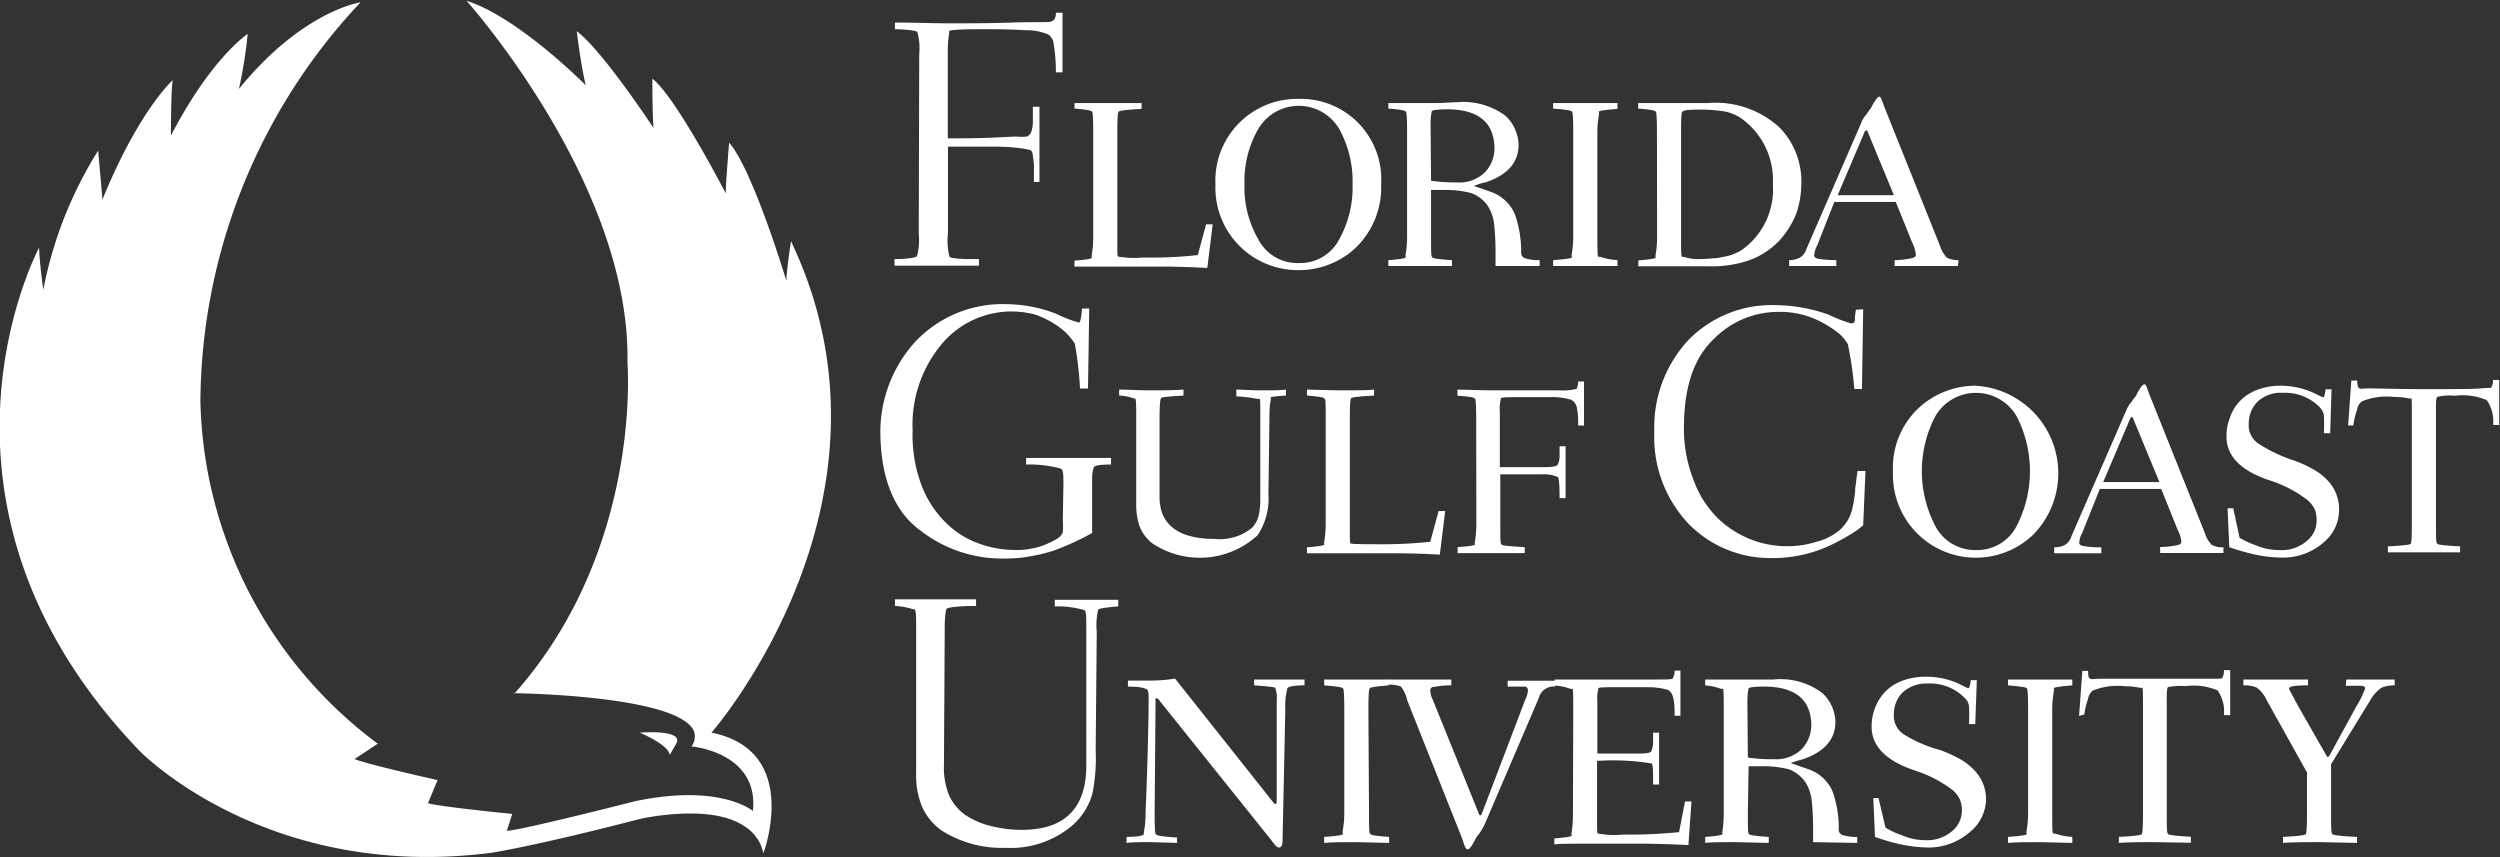 <svg id="Layer_1" data-name="Layer 1" xmlns="http://www.w3.org/2000/svg" viewBox="0 0 162.8 55.84">
  <rect x="0" y="0" width="162.8" height="55.84" fill="#333333" stroke="none"/>
  <defs>
    <style>
      .cls-1 {
        fill: #FFF;
      }
    </style>
  </defs>
  <g>
    <g>
      <path class="cls-1" d="M67.53,16.84a4.09,4.09,0,0,0-.11-1.43c0-.12-.54-.19-1.47-.22v-.43c1.42,0,2.56.05,3.42.05,1.3,0,2.68,0,4.14-.05s2.31,0,2.58-.06a.44.44,0,0,0,.25-.16.81.81,0,0,0,.09-.42h.43V18h-.43a10.94,10.94,0,0,0-.17-2,.87.87,0,0,0-.19-.34.39.39,0,0,0-.2-.15,3.61,3.61,0,0,0-1.41-.25c-.75-.05-1.7-.07-2.85-.07-1.45,0-2.16.05-2.13.14s-.1.47-.09,1.43v5.54c.81,0,1.82,0,3-.05l1.45-.07a3.07,3.07,0,0,0,.71,0,.49.49,0,0,0,.18-.14.54.54,0,0,0,.12-.24,2.17,2.17,0,0,0,.08-.56q0-.35,0-1h.43v4.9H75v-1.1a4.83,4.83,0,0,0-.07-.58c0-.24-.09-.37-.19-.4s-.75-.2-2.12-.22l-3.22,0v5.66A4.09,4.09,0,0,0,69.5,30c0,.07.34.13,1,.16l.92,0v.43l-3,0c-1.08,0-1.91,0-2.5,0v-.43c.93,0,1.42-.1,1.47-.2a4.09,4.09,0,0,0,.11-1.43Z" transform="translate(-7.67 -13.29)"/>
      <path class="cls-1" d="M78.86,21.93q0-1.45-.09-1.35c.06-.08-.32-.16-1.13-.22V20l2,0c1.15,0,1.94,0,2.37,0v.38c-1.11.06-1.61.14-1.49.22q-.09-.1-.09,1.35v7.16c0,.64,0,.93.07.89a6.09,6.09,0,0,0,1.61.06,27.69,27.69,0,0,0,3.56-.16l.54-2h.43l-.35,2.84q-1-.06-2.58-.09l-3.28,0c-1.57,0-2.5,0-2.79,0v-.39c.81-.06,1.19-.13,1.13-.2s.09-.39.09-1.36Z" transform="translate(-7.67 -13.29)"/>
      <path class="cls-1" d="M92.22,19.73a5.24,5.24,0,0,1,5.39,5.56A5.47,5.47,0,0,1,96,29.38a5.4,5.4,0,0,1-3.8,1.5,5.37,5.37,0,0,1-5.38-5.59,5.32,5.32,0,0,1,5.38-5.56Zm0,10.69a2.88,2.88,0,0,0,2.68-1.58,7,7,0,0,0,.85-3.55,7.09,7.09,0,0,0-.85-3.57,3.06,3.06,0,0,0-5.31,0,6.8,6.8,0,0,0-.88,3.57,6.75,6.75,0,0,0,.88,3.55A2.87,2.87,0,0,0,92.22,30.42Z" transform="translate(-7.67 -13.29)"/>
      <path class="cls-1" d="M100.86,28.66c0,1,0,1.42.09,1.36-.09.08.33.15,1.27.21v.38l-2.14,0c-.91,0-1.58,0-2,0v-.38c.82-.06,1.19-.13,1.13-.21s.09-.39.09-1.36V21.93q0-1.45-.09-1.35c.06-.08-.31-.16-1.13-.22V20l2,0,1.18,0c.45,0,.87-.05,1.27-.05a4.61,4.61,0,0,1,3.19.89,2.68,2.68,0,0,1,.84,1.88q0,1.7-2.1,2.43a4.42,4.42,0,0,0-.81.25l1.15.4a2.67,2.67,0,0,1,1.52,1.44,7.44,7.44,0,0,1,.41,2.47.38.38,0,0,0,.2.38,2.89,2.89,0,0,0,1,.14v.38l-2.87,0v-.78a17.88,17.88,0,0,0-.09-1.93,2.74,2.74,0,0,0-.47-1.28,2.26,2.26,0,0,0-1-.75,6.7,6.7,0,0,0-1.84-.21h-.8Zm0-3.6a10.94,10.94,0,0,0,1.68.11,2.39,2.39,0,0,0,1.88-.71,2.31,2.31,0,0,0,.57-1.59q-.08-2.46-3.09-2.46c-.68,0-1,.06-1,.14s-.08.32-.07.91Z" transform="translate(-7.67 -13.29)"/>
    </g>
    <g>
      <path class="cls-1" d="M111.69,28.66c0,1,0,1.42.09,1.36s.33.15,1.22.21v.38l-2.09,0c-.9,0-1.6,0-2.1,0v-.38c.88-.06,1.29-.13,1.22-.21s.09-.39.09-1.36V21.93q0-1.45-.09-1.35c.07-.08-.34-.16-1.22-.22V20l2.1,0c.9,0,1.6,0,2.09,0v.38c-.89.06-1.3.14-1.22.22s-.09.38-.09,1.35Z" transform="translate(-7.67 -13.29)"/>
      <path class="cls-1" d="M115.57,21.93q0-1.45-.09-1.35c.06-.08-.31-.16-1.13-.22V20l2,0c.94,0,1.79,0,2.55,0a6.14,6.14,0,0,1,4.67,1.61,5,5,0,0,1,1.4,3.7,6.07,6.07,0,0,1-.32,1.87,5.78,5.78,0,0,1-1.13,1.8,5.12,5.12,0,0,1-1.86,1.23,7.48,7.48,0,0,1-2.74.42l-2.56,0c-.92,0-1.59,0-2,0v-.38c.82-.07,1.19-.13,1.13-.21s.09-.39.09-1.36Zm1.57,6.73c0,1,0,1.42.09,1.36s.31.14,1,.14a9.78,9.78,0,0,0,1-.05c.28,0,.53-.07.76-.11a3.11,3.11,0,0,0,1.13-.45,4.83,4.83,0,0,0,2-4.26,4.94,4.94,0,0,0-2-4.25,2.9,2.9,0,0,0-1.13-.49,10.13,10.13,0,0,0-1.76-.12q-1,0-1,.15-.09-.1-.09,1.35Z" transform="translate(-7.67 -13.29)"/>
    </g>
    <path class="cls-1" d="M135.17,30.61l-2,0c-.69,0-1.4,0-2.12,0v-.38a5.42,5.42,0,0,0,1.17-.14c.15-.05.22-.11.21-.21a2.28,2.28,0,0,0-.24-.8l-1.07-2.64h-4L126,29.29a1.52,1.52,0,0,0-.19.64q0,.13.24.21a7.62,7.62,0,0,0,1.2.09v.38l-1.67,0c-.24,0-.71,0-1.4,0v-.38a1.44,1.44,0,0,0,.74-.19,1,1,0,0,0,.39-.55l3.57-8.21a1.67,1.67,0,0,1,.33-.54,2.88,2.88,0,0,1,.28-.38c.23-.46.41-.72.53-.77s.18.18.34.62L134,29.29a2,2,0,0,0,.45.78,1.65,1.65,0,0,0,.76.16ZM131,26l-1.72-4.16s0-.06-.07-.06a.14.14,0,0,0-.1.06L127.34,26Z" transform="translate(-7.67 -13.29)"/>
    <g>
      <path class="cls-1" d="M76.92,44.8c0-.59,0-.92-.19-1a7.84,7.84,0,0,0-2.24-.26v-.43c.7,0,1.6,0,2.71,0,1.47,0,2.42,0,2.82,0v.43c-.7,0-1.08.06-1.12.19s-.11.28-.11.74V48a17.67,17.67,0,0,1-2.57,1.17,11.36,11.36,0,0,1-1.42.34,8.58,8.58,0,0,1-1.65.15,8.67,8.67,0,0,1-5.54-1.82Q65.09,46,65,41.6a8.76,8.76,0,0,1,2.22-6A7.82,7.82,0,0,1,73.3,33.1a9.12,9.12,0,0,1,3.14.62,8.75,8.75,0,0,0,1.47.57c.1.05.17-.26.22-.91h.47l-.08,5.21H78a22.68,22.68,0,0,0-.34-2.93,4.9,4.9,0,0,0-.52-.65,4.81,4.81,0,0,0-.89-.68,5.71,5.71,0,0,0-1.19-.56A5.93,5.93,0,0,0,69,35.69a8.18,8.18,0,0,0-1.9,5.64A9.25,9.25,0,0,0,67.72,45a6.82,6.82,0,0,0,1.63,2.41,5.82,5.82,0,0,0,2.11,1.29,6.71,6.71,0,0,0,2.17.4,5,5,0,0,0,2.88-.73.88.88,0,0,0,.37-.42,4.74,4.74,0,0,0,0-.77Z" transform="translate(-7.67 -13.29)"/>
      <path class="cls-1" d="M88.18,38.66c.4,0,.95.05,1.64.05s1.23,0,1.59-.05v.39c-.74.05-1.08.09-1,.14s-.07.26-.07,1l-.07,5.26a4.33,4.33,0,0,1-.7,2.69,5.56,5.56,0,0,1-6.92.49,2.71,2.71,0,0,1-.8-1.15,4.43,4.43,0,0,1-.19-1.4V40.59c0-1,0-1.4-.11-1.36s-.28-.15-1-.18v-.39c.56,0,1.23.05,2,.05s1.45,0,2.19-.05v.39c-1.08.06-1.56.12-1.45.18-.07,0-.11.41-.11,1.36v5.06a3.19,3.19,0,0,0,.15,1,2.16,2.16,0,0,0,.57.88,2.71,2.71,0,0,0,1.1.62,5.66,5.66,0,0,0,1.73.23,3.32,3.32,0,0,0,2.45-.7,1.72,1.72,0,0,0,.45-.8,4.65,4.65,0,0,0,.11-1c0-1.84,0-3.73,0-5.68,0-.66,0-1-.07-.94s-.42-.11-1.49-.16Z" transform="translate(-7.67 -13.29)"/>
    </g>
    <g>
      <path class="cls-1" d="M94,40.61c0-1,0-1.41-.09-1.34.06-.09-.32-.16-1.13-.22v-.39l2,.05c1.15,0,1.93,0,2.37-.05v.39c-1.12.06-1.61.13-1.49.22-.06-.07-.09.38-.09,1.34v7.16c0,.64,0,.94.06.89-.12.05.42.07,1.62.07a29.62,29.62,0,0,0,3.56-.16l.54-2h.43l-.35,2.84q-1-.07-2.58-.09c-1,0-2.13,0-3.28,0-1.57,0-2.5,0-2.79,0v-.39c.81-.06,1.19-.13,1.13-.2s.09-.4.09-1.36Z" transform="translate(-7.67 -13.29)"/>
      <path class="cls-1" d="M103.8,40.62q0-1.45-.09-1.35c.06-.08-.32-.16-1.13-.21v-.4l2,.05,4.61,0a4,4,0,0,0,1.14-.09,1,1,0,0,0,.11-.49h.38V41h-.38c0-.37,0-.73-.07-1.07a.77.77,0,0,0-.39-.61,4.46,4.46,0,0,0-1.37-.17l-1.57,0c-1.19,0-1.73,0-1.63.11a2.56,2.56,0,0,0-.07.88v3.57c1.5,0,2.5,0,3,0s.74-.09.76-.15a1.2,1.2,0,0,0,.13-.58c0-.27,0-.48,0-.63h.39v3.38h-.39c0-1-.05-1.43-.15-1.39a2.24,2.24,0,0,0-1-.16h-2.71v3.18c0,1,0,1.42.09,1.36-.12.08.38.14,1.5.2v.39l-2.37,0c-.91,0-1.58,0-2,0v-.39c.81-.06,1.19-.12,1.13-.2s.09-.39.09-1.36Z" transform="translate(-7.67 -13.29)"/>
    </g>
    <g>
      <path class="cls-1" d="M129,33.43l-.08,5.19h-.5A22.38,22.38,0,0,0,128,35.7a2.9,2.9,0,0,0-.54-.66,7,7,0,0,0-1-.68,5.78,5.78,0,0,0-3-.76,5.88,5.88,0,0,0-4.19,1.77c-1.27,1.2-1.91,3.05-1.94,5.58a9.08,9.08,0,0,0,.65,3.66,6.55,6.55,0,0,0,1.59,2.46A6.48,6.48,0,0,0,124,48.86a6.39,6.39,0,0,0,2-.3,3.78,3.78,0,0,0,1.47-.75,2.67,2.67,0,0,0,.86-1.59,3.59,3.59,0,0,0,.09-.51,4,4,0,0,0,.06-.51c0-.19.05-.4.07-.62s.06-.42.08-.62h.52L129,47.5a5.91,5.91,0,0,1-.83.59,13.45,13.45,0,0,1-1.29.7,8.73,8.73,0,0,1-3.9.84,7.43,7.43,0,0,1-5.36-2.24,8.21,8.21,0,0,1-2.22-6,8.33,8.33,0,0,1,2.26-6,7.59,7.59,0,0,1,5.61-2.23,10.53,10.53,0,0,1,3.48.62,8.75,8.75,0,0,0,1.47.57.22.22,0,0,0,.24-.18c0-.1,0-.34.07-.71Z" transform="translate(-7.67 -13.29)"/>
      <path class="cls-1" d="M136.32,38.41a5.71,5.71,0,0,1,3.79,9.66A5.4,5.4,0,0,1,130.94,44a5.33,5.33,0,0,1,1.63-4.1A5.45,5.45,0,0,1,136.32,38.41Zm0,10.7A2.89,2.89,0,0,0,139,47.53a7.8,7.8,0,0,0,0-7.12,3.06,3.06,0,0,0-5.31,0,7.72,7.72,0,0,0,0,7.12A2.91,2.91,0,0,0,136.32,49.11Z" transform="translate(-7.67 -13.29)"/>
    </g>
    <g>
      <path class="cls-1" d="M152.46,49.3l-2,0c-.69,0-1.4,0-2.12,0v-.39a5.66,5.66,0,0,0,1.17-.13q.22-.08.21-.21a2.14,2.14,0,0,0-.25-.8l-1.06-2.64h-4L143.26,48a1.48,1.48,0,0,0-.19.64c0,.09.06.16.23.2a5.87,5.87,0,0,0,1.21.09v.39l-1.67,0c-.24,0-.71,0-1.4,0v-.39a1.38,1.38,0,0,0,.74-.18,1,1,0,0,0,.39-.56L146.14,40a1.73,1.73,0,0,1,.33-.53,2.34,2.34,0,0,1,.28-.38c.23-.46.4-.72.53-.77s.18.17.34.61L151.25,48a1.83,1.83,0,0,0,.45.77,1.43,1.43,0,0,0,.76.16Zm-4.17-4.62-1.72-4.16s0-.07-.08-.07a.22.22,0,0,0-.09.07l-1.77,4.16Z" transform="translate(-7.67 -13.29)"/>
      <path class="cls-1" d="M153.51,48.31a5.68,5.68,0,0,0,1.06.49,3.81,3.81,0,0,0,1.54.31,2.47,2.47,0,0,0,1.81-.62,1.69,1.69,0,0,0,.61-1.3,2.14,2.14,0,0,0-.11-.7,1.83,1.83,0,0,0-.48-.63,8,8,0,0,0-2.54-1.31c-1.87-.64-2.78-1.61-2.74-2.92a3,3,0,0,1,.2-1.07,2.87,2.87,0,0,1,.58-1.05,2.9,2.9,0,0,1,1.14-.8,4.14,4.14,0,0,1,1.68-.3,5.18,5.18,0,0,1,2.31.58,2.43,2.43,0,0,0,.39.17c.06,0,.11-.14.15-.52h.39l-.09,2.86H159a10.8,10.8,0,0,0,0-1.18,1,1,0,0,0-.28-.52,3.14,3.14,0,0,0-2.38-.93,2.2,2.2,0,0,0-1.71.63,2,2,0,0,0-.52,1.37,1.42,1.42,0,0,0,.65,1.32A9.72,9.72,0,0,0,157,43.26a7.77,7.77,0,0,1,1.41.65,3.68,3.68,0,0,1,.91.75,2.69,2.69,0,0,1,.67,1.81A2.74,2.74,0,0,1,159,48.6a4,4,0,0,1-2.74,1,8.36,8.36,0,0,1-2-.26,11.91,11.91,0,0,1-1.42-.42l-.11-2.53h.37Z" transform="translate(-7.67 -13.29)"/>
    </g>
    <path class="cls-1" d="M160.58,41l.21-2.93h.38c0,.28.05.45.14.51s.19,0,.67,0,1.69.05,3.62.05,3.16,0,3.65-.05.7,0,.67-.09a.86.86,0,0,0,.09-.46h.41l0,2.93h-.4a2.4,2.4,0,0,0-.41-1.61,4,4,0,0,0-2.08-.29,3.54,3.54,0,0,0-1.13.07c-.08,0-.11.3-.1,1v7.18c0,1,0,1.42.1,1.36-.12.08.37.14,1.47.2v.39l-2.35,0c-.86,0-1.64,0-2.35,0v-.39c1.1-.06,1.6-.12,1.48-.2.05.06.08-.39.08-1.36V40.17c0-.67,0-1-.06-.94s-.31-.09-1.09-.09a4.26,4.26,0,0,0-2.11.29.83.83,0,0,0-.31.56,4.57,4.57,0,0,0-.24,1Z" transform="translate(-7.67 -13.29)"/>
    <path class="cls-1" d="M69.14,63.1a4.84,4.84,0,0,0,.34,2,3.29,3.29,0,0,0,1.06,1.27,5.36,5.36,0,0,0,1.74.73,8.08,8.08,0,0,0,1.92.23q4.26,0,4.21-4.3,0-3.81,0-8.6c0-.91,0-1.38-.13-1.41a6.14,6.14,0,0,0-1.92-.24v-.43l2.13,0c.89,0,1.57,0,2,0v.43c-.89.07-1.33.15-1.31.24a4.23,4.23,0,0,0-.09,1.41l-.07,7.74A11.48,11.48,0,0,1,78.8,65a4.36,4.36,0,0,1-1.25,2,6.2,6.2,0,0,1-4.39,1.5A7.29,7.29,0,0,1,69,67.38a3.81,3.81,0,0,1-1.3-1.59,5.4,5.4,0,0,1-.37-2.16V54.4c0-.95,0-1.43-.13-1.43s-.49-.18-1.25-.22v-.43c.76,0,1.6,0,2.53,0s1.82,0,2.75,0v.43c-1.26,0-1.91.1-1.94.22s-.11.46-.1,1.43Z" transform="translate(-7.67 -13.29)"/>
    <g>
      <path class="cls-1" d="M84.32,68.18l-1.68-.05c-.67,0-1.21,0-1.61.05v-.39c.78,0,1.16-.1,1.13-.21s.11-.42.11-1.35q.18-4.43.2-7.25c0-.45,0-.72-.11-.79S82,58,81.12,58v-.39h1.31c.36,0,.95,0,1.76-.13l6.41,8.08a.21.21,0,0,0,.14.09c.05,0,.07-.12.07-.4V58.88a1.74,1.74,0,0,0-.09-.77c.09-.06-.37-.12-1.38-.19v-.38c.38,0,.94,0,1.69,0s1.18,0,1.59,0v.38c-.79,0-1.16.12-1.12.22a4.26,4.26,0,0,0-.13,1.33L91.19,68c0,.32-.07.48-.23.48s-.26-.17-.6-.6l-7.14-8.91c-.09-.14-.16-.21-.23-.21s-.08,0-.07.12l-.06,7.39q0,1.39.09,1.35c0,.08.41.15,1.37.21Z" transform="translate(-7.67 -13.29)"/>
      <path class="cls-1" d="M96.82,66.23c0,1,0,1.41.1,1.35-.08.08.32.15,1.21.21v.39L96,68.13c-.9,0-1.6,0-2.1.05v-.39c.89-.06,1.3-.13,1.22-.21s.09-.39.09-1.35V59.49q0-1.45-.09-1.35c.08-.08-.33-.15-1.22-.22v-.38l2.1,0c.9,0,1.6,0,2.09,0v.38c-.89.07-1.29.14-1.21.22-.07-.07-.1.38-.1,1.35Z" transform="translate(-7.67 -13.29)"/>
      <path class="cls-1" d="M98.06,57.54c.56,0,1.23,0,2,0s1.44,0,2.12,0v.38a6.11,6.11,0,0,0-1.12.1c-.18,0-.26.11-.25.26a1.62,1.62,0,0,0,.18.62l3,7.42a.11.11,0,0,0,.09.07s0,0,.07-.07L107,58.84a1.62,1.62,0,0,0,.17-.61A.25.25,0,0,0,107,58l-1.15,0v-.38h.7c.34,0,.66,0,1,0s.72,0,1.4,0v.38a1,1,0,0,0-1.08.76L104.34,67a4.34,4.34,0,0,1-.54.83c-.23.48-.41.74-.54.77s-.22-.21-.34-.62l-3.61-9.08A2.24,2.24,0,0,0,98.9,58a2,2,0,0,0-.84-.12Z" transform="translate(-7.67 -13.29)"/>
      <path class="cls-1" d="M110.12,59.49c0-1,0-1.42-.08-1.35s-.32-.15-1.13-.21v-.39l2,0c2.28,0,3.8,0,4.57,0s1.14,0,1.13-.09a1,1,0,0,0,.11-.49h.38v2.94h-.38c0-.38,0-.74-.07-1.08s-.19-.53-.38-.61a4.72,4.72,0,0,0-1.36-.17l-1.55,0c-1.17,0-1.71,0-1.6.1a2.61,2.61,0,0,0-.07.88v3.34c1.38,0,2.31,0,2.78,0s.69-.07.72-.13a1.43,1.43,0,0,0,.13-.59c0-.26,0-.48,0-.64h.39v3.38h-.39c0-1,0-1.43-.15-1.38a15.39,15.39,0,0,0-3.5-.16v3.84c0,.64,0,.93.07.89a5.73,5.73,0,0,0,1.62.07,34.05,34.05,0,0,0,3.65-.16l.39-2h.42l-.2,2.84q-1.11-.06-2.67-.09l-3.28,0c-1.57,0-2.5,0-2.78.05v-.39c.81-.07,1.19-.13,1.13-.21s.08-.39.08-1.36Z" transform="translate(-7.67 -13.29)"/>
    </g>
    <path class="cls-1" d="M121.49,66.22c0,1,0,1.42.09,1.36-.09.08.34.15,1.27.21v.39l-2.14-.05c-.91,0-1.58,0-2,.05v-.39c.81-.06,1.18-.13,1.13-.21s.08-.39.08-1.35V59.49c0-1,0-1.42-.08-1.35s-.32-.15-1.13-.22v-.38l2,0c.35,0,.75,0,1.18,0s.87,0,1.27,0a4.51,4.51,0,0,1,3.19.89,2.64,2.64,0,0,1,.84,1.87q0,1.69-2.1,2.43a6.85,6.85,0,0,0-.81.25l1.15.4A2.65,2.65,0,0,1,127,64.81a7.1,7.1,0,0,1,.41,2.47.37.37,0,0,0,.2.37,2.89,2.89,0,0,0,1,.14v.39l-2.87-.05v-.77a18.08,18.08,0,0,0-.09-1.94,2.78,2.78,0,0,0-.47-1.28,2.42,2.42,0,0,0-1-.75,6.74,6.74,0,0,0-1.84-.2h-.8Zm0-3.6a10,10,0,0,0,1.68.11,2.39,2.39,0,0,0,1.88-.71,2.31,2.31,0,0,0,.57-1.59Q125.54,58,122.53,58c-.68,0-1,.06-1,.14s-.08.33-.07.91Z" transform="translate(-7.67 -13.29)"/>
    <g>
      <path class="cls-1" d="M130.45,67.18a4.75,4.75,0,0,0,1.05.49A3.69,3.69,0,0,0,133,68a2.49,2.49,0,0,0,1.82-.61,1.74,1.74,0,0,0,.61-1.3,2,2,0,0,0-.12-.71,2,2,0,0,0-.47-.63,8.23,8.23,0,0,0-2.55-1.31c-1.86-.64-2.78-1.61-2.74-2.92a3.25,3.25,0,0,1,.2-1.07,3.21,3.21,0,0,1,.58-1,3,3,0,0,1,1.14-.8,4.35,4.35,0,0,1,1.69-.29,5,5,0,0,1,2.3.57,2.05,2.05,0,0,0,.39.18c.06,0,.11-.15.16-.53h.39l-.1,2.86h-.41a11,11,0,0,0,0-1.19.85.85,0,0,0-.28-.51,3.13,3.13,0,0,0-2.37-.94,2.29,2.29,0,0,0-1.72.63,2,2,0,0,0-.52,1.38,1.42,1.42,0,0,0,.66,1.31A8.72,8.72,0,0,0,134,62.13a8.51,8.51,0,0,1,1.41.65,3.94,3.94,0,0,1,.91.76,2.68,2.68,0,0,1,.68,1.81,2.8,2.8,0,0,1-1.06,2.13,4.09,4.09,0,0,1-2.74,1,9.47,9.47,0,0,1-2-.26,13.3,13.3,0,0,1-1.43-.43l-.11-2.53H130Z" transform="translate(-7.67 -13.29)"/>
      <path class="cls-1" d="M141.31,66.23c0,1,0,1.41.1,1.35s.32.15,1.21.21v.39l-2.09-.05c-.9,0-1.6,0-2.1.05v-.39c.89-.06,1.3-.13,1.22-.21s.09-.39.09-1.35V59.49q0-1.45-.09-1.35c.08-.08-.33-.15-1.22-.22v-.38l2.1,0c.9,0,1.6,0,2.09,0v.38c-.89.07-1.29.14-1.21.22s-.1.38-.1,1.35Z" transform="translate(-7.67 -13.29)"/>
      <path class="cls-1" d="M143.06,59.91l.21-2.93h.38c0,.28,0,.45.14.51s.19,0,.67,0,1.7,0,3.63,0,3.16,0,3.64,0,.71,0,.67-.09a.9.9,0,0,0,.09-.47h.41l0,2.93h-.41a2.36,2.36,0,0,0-.41-1.61,4,4,0,0,0-2.08-.28,4.25,4.25,0,0,0-1.13.06c-.08,0-.11.31-.1,1v7.19c0,1,0,1.41.1,1.35q-.18.12,1.47.21v.39L148,68.13c-.86,0-1.64,0-2.35.05v-.39c1.11-.06,1.6-.13,1.48-.21q.09.09.09-1.35V59c0-.67,0-1-.07-.93s-.3-.09-1.09-.09a4.32,4.32,0,0,0-2.11.28.89.89,0,0,0-.31.56,4.57,4.57,0,0,0-.24,1Z" transform="translate(-7.67 -13.29)"/>
    </g>
    <path class="cls-1" d="M160.46,57.54c.56,0,1.11,0,1.65,0s1,0,1.5,0v.38a2.11,2.11,0,0,0-.87.16,2.6,2.6,0,0,0-.73.83l-2.54,4.14v3.18c0,1,0,1.41.1,1.35q-.19.12,1.59.21v.39l-2.41-.05c-.87,0-1.68,0-2.41.05v-.39q1.65-.09,1.47-.21.09.09.09-1.35V63.59l-2.61-4.68a2.12,2.12,0,0,0-.67-.85,2.07,2.07,0,0,0-.86-.14v-.38c.6,0,1.28,0,2,0s1.46,0,2.21,0v.38c-.84,0-1.25.06-1.24.22-.05-.07.17.33.63,1.19l1.75,3.06c.06.13.11.19.15.19s.1-.06.16-.19l1.7-3.11a5.81,5.81,0,0,0,.57-1.17c0-.09-.09-.15-.26-.16s-.52,0-1,0Z" transform="translate(-7.67 -13.29)"/>
    <path class="cls-1" d="M41.12,58.43s10.7.11,11.74,2.47a1.11,1.11,0,0,1-.16,1s4.4.36,4,4.2c0,0-2.12-1.81-7.69-.63,0,0-7.52,1.92-8.34,1.92,0,0,.27-.77.35-1.1,0,0-4.52-.44-5.48-.69,0,0,.52-1.28.63-1.51,0,0-4.5-1-5.41-1.37l1.51-1A28.56,28.56,0,0,1,20.72,39.44a38.26,38.26,0,0,1,10.43-26s-3.78.54-7.92,5.64a30.66,30.66,0,0,0,.57-3.58s-2.35,1.52-5,6.62c0,0,0-3.09.12-3.61,0,0-2.17,1.9-4.58,7.77,0,0-.17-2-.28-3.18a26.46,26.46,0,0,0-3.57,9.06s-.27-1.92-.27-2.75c0,0-8.95,16.64,6.53,32.77,0,0,8.25,8.54,22.94,6.64,0,0,2.83-.43,9.61-2.19,0,0,4.66-1.09,6.9.5a2.68,2.68,0,0,1,1.18,1.73S59.9,62.18,54,61C54,61,67.24,45.89,59.18,29c0,0-.3,1.92-.3,2.58,0,0-2.18-7.24-3.73-9,0,0-.22,2.66-.22,3.3,0,0-3.24-6.27-4.78-7.47,0,0,0,2.48.08,3.22,0,0-3.28-5-5-6.31,0,0,.23,2,.58,3.52,0,0-4.38-4.43-7.76-5.5,0,0,10.7,11.93,10.48,23.56,0,0,1,12.16-7.38,21.58Z" transform="translate(-7.67 -13.29)"/>
    <path class="cls-1" d="M49.34,61s2.92-.25,2.36.73l-.42.73s.1-.56-1.94-1.46Z" transform="translate(-7.67 -13.29)"/>
  </g>
</svg>
